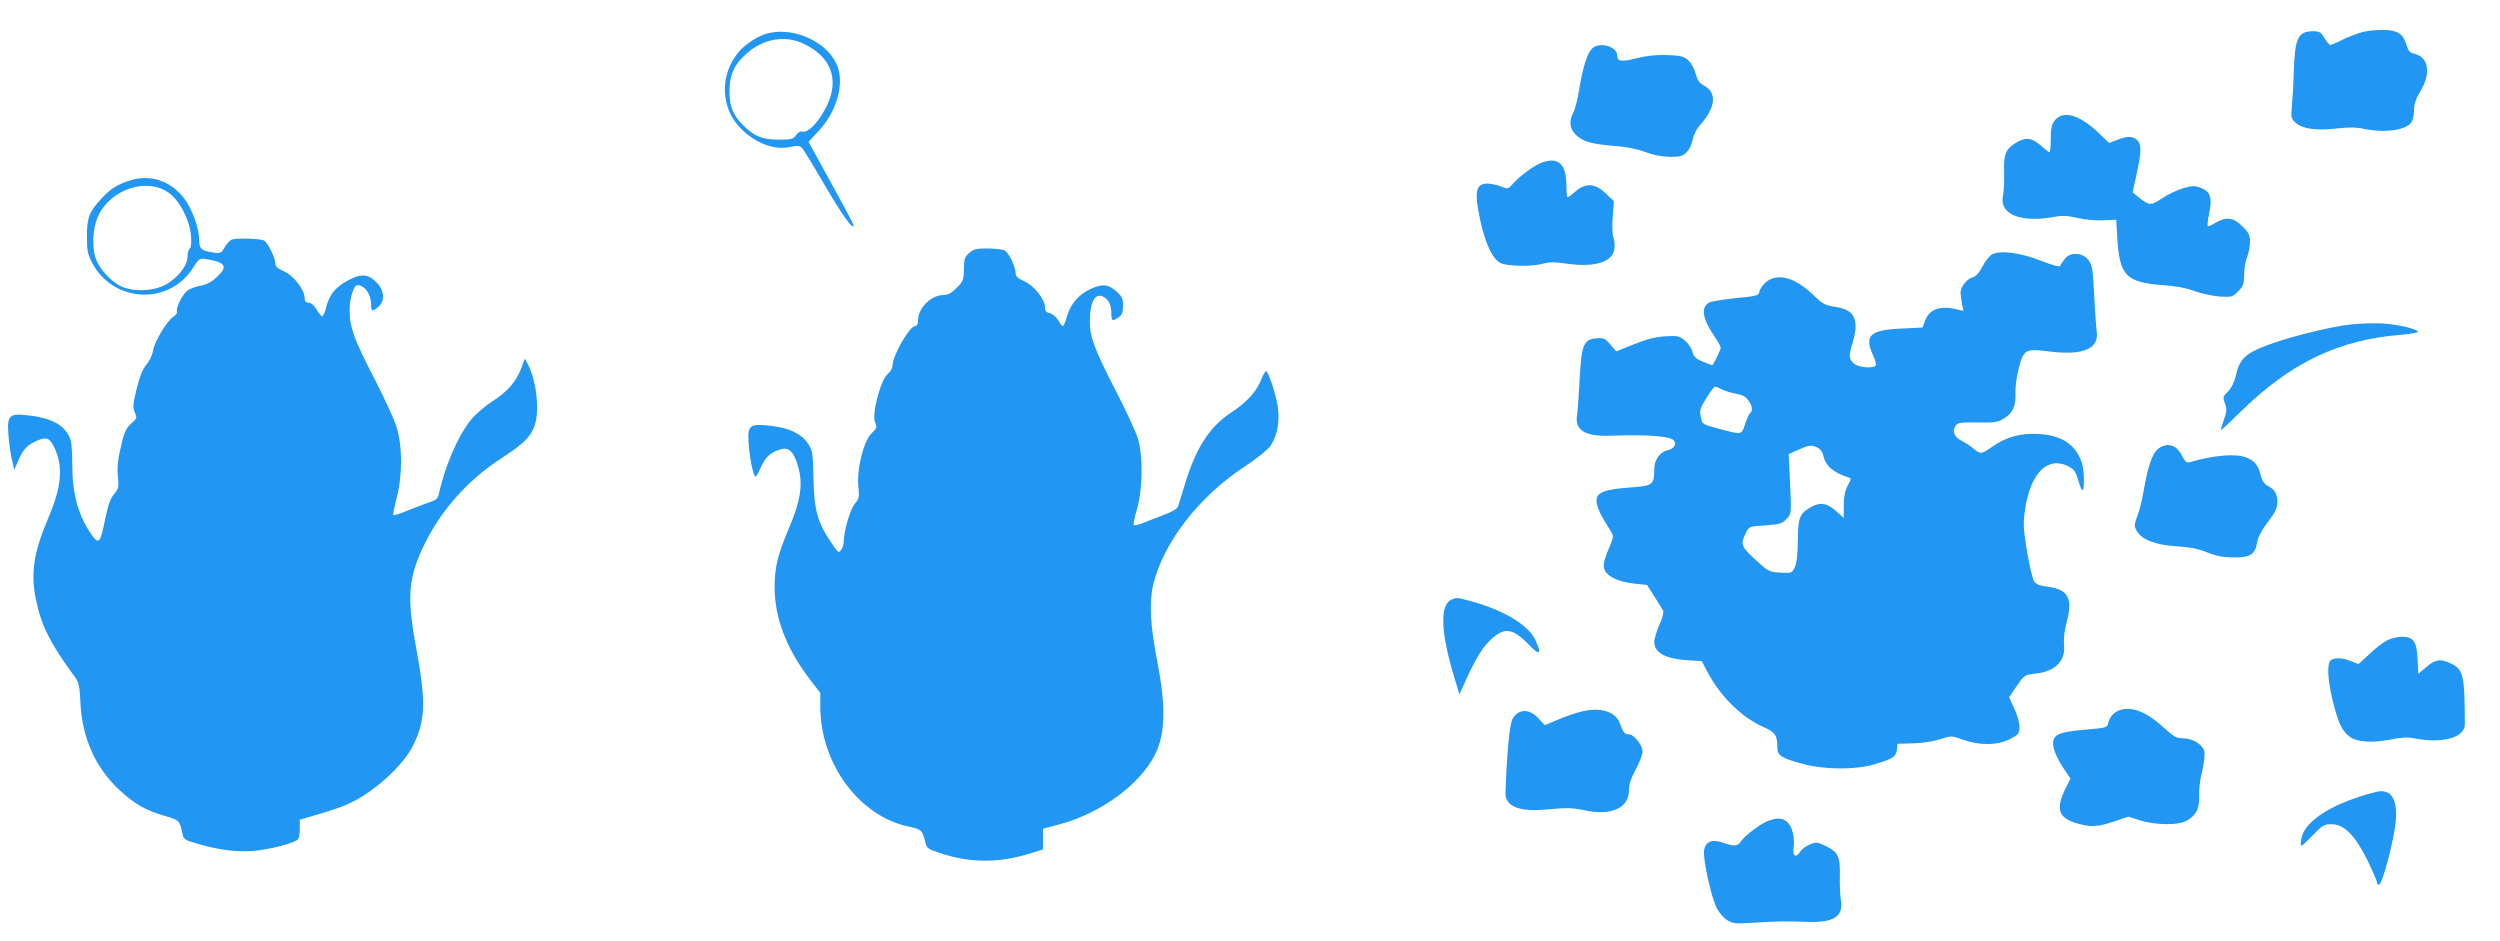 <?xml version="1.0" standalone="no"?>
<!DOCTYPE svg PUBLIC "-//W3C//DTD SVG 20010904//EN"
 "http://www.w3.org/TR/2001/REC-SVG-20010904/DTD/svg10.dtd">
<svg version="1.0" xmlns="http://www.w3.org/2000/svg"
 width="1280pt" height="482pt" viewBox="0 0 1280 482"
 preserveAspectRatio="xMidYMid meet">
<g transform="translate(0,482) scale(0.1,-0.1)"
fill="#2196f3" stroke="none">
<path d="M12093 4655 c-29 -8 -75 -26 -103 -40 -27 -14 -54 -25 -59 -25 -5 0
-18 16 -30 35 -17 30 -26 35 -56 35 -80 0 -95 -33 -101 -210 -2 -69 -7 -150
-10 -180 -5 -49 -3 -57 18 -77 35 -33 107 -43 210 -31 61 7 101 7 138 -1 113
-24 225 -7 249 37 6 12 11 39 11 61 0 28 10 57 31 92 58 93 44 177 -30 194
-22 5 -31 14 -39 44 -18 57 -43 75 -115 78 -34 1 -86 -4 -114 -12z"/>
<path d="M3933 4650 c-48 -11 -118 -56 -152 -97 -99 -120 -92 -290 16 -395 78
-75 170 -108 251 -90 29 7 45 6 55 -2 8 -6 60 -91 116 -188 92 -158 151 -240
151 -211 0 6 -52 103 -115 217 -63 114 -115 208 -115 209 0 1 22 26 49 54 90
94 133 232 101 327 -40 123 -216 210 -357 176z m182 -54 c138 -66 182 -178
122 -310 -41 -88 -101 -152 -133 -139 -7 2 -19 -6 -28 -19 -15 -20 -24 -23
-89 -23 -83 0 -126 17 -180 72 -55 54 -72 97 -72 178 1 85 24 135 90 193 84
74 196 93 290 48z"/>
<path d="M8151 4571 c-25 -25 -47 -96 -65 -206 -8 -49 -21 -103 -30 -120 -24
-46 -20 -82 12 -115 35 -35 82 -48 197 -57 57 -4 114 -15 155 -30 41 -16 87
-25 128 -26 55 0 66 3 88 24 14 14 27 42 31 65 4 24 19 53 39 76 80 90 86 166
15 202 -21 11 -31 27 -39 58 -6 24 -23 55 -37 68 -23 22 -38 25 -108 28 -58 2
-104 -3 -157 -16 -76 -20 -100 -17 -100 14 0 47 -92 72 -129 35z"/>
<path d="M10521 4204 c-17 -21 -21 -41 -21 -95 0 -38 -3 -69 -6 -69 -4 0 -24
16 -45 35 -45 40 -78 44 -126 15 -54 -33 -65 -59 -62 -152 1 -46 -1 -100 -6
-120 -20 -95 92 -141 264 -108 39 7 67 6 119 -6 37 -9 96 -14 132 -12 l65 3 6
-100 c12 -187 46 -221 234 -235 65 -4 121 -15 160 -30 33 -12 90 -25 127 -28
64 -4 68 -3 97 26 27 27 31 38 31 85 0 30 7 71 15 90 8 20 15 55 15 78 0 35
-6 48 -39 80 -45 46 -84 51 -138 18 -19 -12 -36 -19 -39 -16 -3 3 0 32 7 66
17 79 6 111 -43 129 -31 12 -43 12 -91 -2 -30 -9 -79 -32 -108 -52 -58 -38
-64 -38 -123 9 l-27 22 20 92 c26 115 26 155 3 176 -23 21 -51 21 -102 1 l-41
-16 -59 56 c-94 89 -178 112 -219 60z"/>
<path d="M7895 3988 c-38 -14 -112 -67 -147 -107 -27 -30 -28 -30 -62 -16 -20
8 -51 15 -70 15 -61 0 -69 -41 -36 -193 26 -117 62 -192 101 -213 36 -18 158
-20 220 -4 32 9 62 9 122 0 139 -20 230 7 242 72 4 18 2 45 -4 60 -6 17 -8 61
-4 108 l6 80 -42 40 c-54 52 -103 55 -154 10 -19 -16 -37 -30 -41 -30 -3 0 -6
27 -6 60 0 110 -41 148 -125 118z"/>
<path d="M665 3896 c-63 -20 -97 -41 -141 -88 -66 -69 -79 -100 -79 -198 0
-73 4 -92 27 -136 107 -204 392 -219 515 -27 32 50 34 52 70 46 97 -15 111
-37 56 -89 -26 -25 -52 -40 -82 -46 -25 -4 -55 -15 -69 -24 -26 -17 -63 -90
-56 -109 3 -7 -6 -19 -20 -28 -33 -22 -96 -128 -103 -174 -3 -21 -18 -52 -33
-69 -19 -22 -34 -60 -50 -123 -19 -78 -21 -96 -10 -122 12 -28 11 -32 -12 -52
-34 -29 -42 -47 -63 -141 -12 -53 -16 -98 -11 -137 5 -52 3 -61 -20 -89 -20
-23 -31 -57 -47 -135 -22 -112 -32 -124 -65 -77 -71 100 -102 211 -102 365 0
80 -4 118 -16 143 -29 61 -98 96 -215 108 -92 10 -103 -2 -96 -98 3 -39 10
-96 17 -126 l13 -55 22 50 c25 57 46 78 97 100 47 19 63 13 87 -38 45 -95 37
-197 -29 -352 -78 -184 -94 -287 -66 -425 27 -133 74 -226 200 -397 20 -27 24
-47 28 -135 9 -179 79 -333 204 -447 74 -68 132 -101 223 -127 80 -23 81 -24
96 -96 4 -24 14 -30 73 -47 108 -32 200 -44 286 -38 79 6 211 39 231 59 6 5
10 30 10 55 l0 46 95 28 c52 15 117 37 144 49 136 58 294 201 346 313 59 126
61 217 9 500 -47 255 -38 352 45 522 85 172 217 322 380 430 124 81 158 113
180 167 31 73 15 232 -31 323 l-16 29 -18 -49 c-26 -69 -70 -120 -150 -171
-37 -24 -87 -67 -110 -96 -65 -82 -130 -232 -163 -380 -4 -20 -16 -30 -43 -38
-21 -7 -71 -26 -111 -42 -40 -17 -75 -28 -78 -25 -3 2 5 42 17 88 30 116 30
266 -1 364 -12 39 -64 151 -115 250 -103 199 -125 260 -125 347 0 59 21 128
39 128 38 0 71 -46 71 -100 0 -35 8 -37 38 -10 35 33 30 84 -12 126 -44 44
-82 44 -154 3 -58 -33 -87 -71 -103 -136 -6 -24 -15 -43 -19 -43 -5 0 -17 16
-29 35 -13 22 -28 35 -41 35 -14 0 -20 7 -20 23 0 43 -56 116 -105 137 -32 14
-45 25 -45 40 0 29 -39 109 -59 119 -18 9 -136 13 -163 5 -9 -3 -26 -20 -37
-39 -18 -31 -23 -34 -58 -28 -62 9 -73 19 -73 62 0 61 -36 161 -77 215 -70 91
-173 125 -278 92z m198 -62 c57 -40 109 -142 115 -223 3 -36 0 -61 -7 -65 -6
-4 -11 -22 -11 -41 0 -46 -53 -112 -115 -144 -66 -34 -170 -36 -231 -4 -48 26
-101 82 -121 132 -23 55 -20 156 7 219 61 141 248 206 363 126z"/>
<path d="M4963 3525 c-24 -20 -27 -30 -28 -82 0 -54 -3 -62 -36 -96 -25 -26
-45 -37 -65 -37 -67 0 -134 -67 -134 -132 0 -18 -5 -28 -15 -28 -28 0 -114
-149 -115 -200 0 -14 -11 -33 -25 -45 -36 -29 -82 -204 -65 -246 11 -26 10
-31 -17 -57 -41 -37 -78 -188 -68 -275 5 -52 4 -61 -19 -87 -23 -28 -56 -140
-56 -193 0 -13 -6 -31 -13 -42 -13 -17 -16 -15 -44 26 -77 113 -95 173 -98
342 -3 129 -5 141 -28 176 -33 49 -93 79 -185 90 -88 11 -110 6 -118 -26 -11
-44 17 -233 35 -233 3 0 16 22 27 49 23 51 50 76 103 91 40 11 65 -13 86 -84
28 -94 16 -176 -50 -331 -54 -129 -69 -190 -69 -295 1 -152 59 -306 172 -457
l62 -81 0 -70 c0 -289 197 -559 448 -613 69 -15 74 -19 87 -72 10 -41 12 -43
76 -64 155 -52 301 -53 462 -3 l67 21 0 53 0 53 83 22 c211 56 413 203 491
358 53 106 56 247 11 478 -35 177 -42 300 -21 390 51 214 232 450 464 603 70
46 123 89 138 111 36 55 48 129 35 207 -13 70 -48 174 -59 174 -4 0 -16 -21
-26 -47 -26 -62 -73 -113 -155 -167 -110 -73 -180 -183 -236 -371 -15 -49 -30
-98 -34 -109 -4 -12 -35 -29 -82 -46 -40 -15 -88 -34 -106 -41 -18 -7 -35 -11
-38 -7 -3 3 4 41 17 84 29 103 31 270 4 359 -10 33 -62 146 -116 250 -106 205
-130 270 -130 349 0 101 27 149 70 126 27 -14 40 -42 40 -84 0 -40 6 -43 38
-20 17 12 22 25 22 59 0 37 -5 47 -35 74 -41 36 -72 39 -130 12 -61 -28 -103
-76 -121 -137 -8 -30 -18 -54 -22 -54 -4 0 -15 13 -24 30 -9 16 -28 32 -42 36
-19 4 -26 13 -26 31 0 41 -57 112 -106 133 -33 15 -44 25 -44 42 -1 34 -35
105 -57 116 -10 5 -49 9 -86 10 -57 0 -72 -3 -94 -23z"/>
<path d="M10200 3518 c-14 -7 -36 -36 -50 -63 -17 -32 -34 -51 -50 -55 -27 -6
-61 -47 -62 -76 0 -10 3 -36 7 -58 l8 -38 -34 8 c-85 21 -139 2 -162 -56 l-14
-37 -104 -5 c-166 -7 -195 -35 -149 -137 11 -23 17 -47 14 -52 -11 -18 -93
-10 -114 11 -24 24 -25 39 -5 104 36 119 11 171 -89 185 -50 7 -63 14 -109 58
-95 93 -186 118 -246 68 -16 -14 -31 -36 -33 -48 -3 -20 -11 -23 -119 -33 -64
-7 -126 -17 -138 -23 -44 -24 -35 -83 28 -175 17 -25 31 -50 31 -56 0 -12 -38
-90 -44 -90 -3 0 -25 9 -49 19 -36 15 -46 26 -52 50 -3 17 -21 42 -38 57 -29
24 -37 26 -102 22 -49 -3 -96 -15 -160 -41 l-90 -36 -30 35 c-26 31 -35 35
-69 32 -68 -5 -79 -33 -88 -206 -4 -81 -10 -163 -13 -183 -15 -81 38 -114 170
-110 193 7 306 -2 325 -24 16 -19 1 -43 -31 -50 -40 -9 -69 -49 -69 -96 0 -80
-8 -86 -112 -94 -169 -12 -201 -31 -177 -103 6 -20 28 -61 47 -91 33 -50 35
-55 23 -85 -38 -91 -44 -113 -37 -139 9 -36 72 -67 154 -75 l65 -7 38 -60 c21
-33 41 -66 45 -73 3 -7 -5 -39 -20 -71 -14 -32 -26 -72 -26 -88 0 -54 55 -85
164 -93 l79 -5 27 -51 c65 -126 173 -234 286 -285 64 -29 74 -43 74 -106 0
-42 21 -55 130 -84 110 -30 265 -31 360 -4 99 28 118 40 122 76 l3 31 80 2
c46 1 104 10 138 21 57 19 57 19 120 -3 80 -28 166 -29 227 -1 24 11 48 25 52
32 15 23 8 70 -19 129 l-26 59 39 57 c38 56 41 57 95 63 103 11 156 65 147
150 -3 27 2 72 14 117 32 119 7 164 -98 178 -41 5 -59 12 -70 29 -8 12 -24 82
-36 154 -19 116 -20 142 -10 211 27 186 114 275 219 224 32 -16 40 -27 53 -71
8 -29 18 -53 22 -53 12 0 9 103 -3 141 -32 93 -102 140 -221 147 -92 5 -166
-15 -236 -64 -56 -40 -62 -41 -99 -10 -15 13 -42 31 -60 39 -37 20 -49 48 -32
75 11 18 23 20 113 19 89 -2 105 1 137 21 45 28 61 63 58 133 -1 30 7 87 18
128 25 93 33 97 160 81 170 -21 252 15 238 105 -3 22 -9 106 -13 187 -6 127
-10 150 -28 175 -30 40 -93 45 -122 8 -11 -14 -22 -31 -24 -37 -2 -6 -39 4
-96 26 -105 42 -210 56 -252 34z m-1381 -693 c16 -8 48 -17 70 -21 27 -4 49
-15 61 -32 21 -26 26 -57 11 -67 -5 -3 -17 -28 -26 -56 -20 -58 -12 -57 -150
-20 -68 18 -70 20 -77 56 -7 32 -4 45 28 96 19 32 40 59 45 59 6 0 23 -7 38
-15z m485 -296 c15 -7 28 -23 31 -41 12 -53 50 -87 128 -112 16 -5 16 -8 -3
-43 -14 -27 -20 -57 -20 -102 l0 -63 -40 36 c-47 42 -85 47 -136 15 -51 -31
-58 -52 -59 -169 -1 -72 -6 -115 -16 -135 -14 -29 -17 -30 -73 -27 -57 3 -62
6 -127 65 -74 67 -79 81 -51 137 17 35 17 35 100 40 71 5 86 9 107 31 28 28
28 24 19 209 l-6 125 49 22 c58 25 65 26 97 12z"/>
<path d="M12030 3158 c-106 -12 -321 -66 -431 -109 -103 -39 -133 -70 -150
-147 -9 -38 -23 -67 -41 -86 -27 -26 -28 -30 -16 -62 10 -28 9 -42 -5 -81 -9
-27 -17 -51 -17 -55 0 -4 45 38 100 92 256 252 505 372 826 396 46 4 84 11 84
15 0 14 -102 38 -185 43 -44 2 -118 0 -165 -6z"/>
<path d="M11048 2521 c-28 -22 -52 -94 -73 -216 -7 -44 -21 -101 -32 -128 -16
-43 -17 -50 -3 -75 25 -45 95 -72 202 -79 67 -4 111 -12 158 -31 47 -19 85
-26 137 -26 85 -1 110 15 120 80 4 25 24 62 55 102 38 50 48 71 48 101 0 42
-14 66 -50 84 -16 8 -28 26 -35 53 -12 51 -30 73 -72 91 -54 22 -167 13 -290
-23 -18 -5 -25 1 -42 34 -29 57 -76 69 -123 33z"/>
<path d="M7432 1750 c-61 -25 -56 -170 14 -398 l26 -87 16 35 c61 136 93 191
132 232 76 79 121 77 205 -10 60 -63 72 -54 34 25 -35 73 -161 149 -321 193
-82 22 -75 22 -106 10z"/>
<path d="M12220 1540 c-20 -10 -60 -41 -89 -69 -29 -28 -55 -51 -56 -51 -1 0
-19 7 -38 15 -44 18 -89 19 -105 3 -19 -19 -14 -105 13 -211 26 -108 47 -150
85 -179 37 -27 114 -33 206 -15 57 12 92 13 124 7 143 -29 260 3 260 71 -1
255 -7 281 -73 313 -52 24 -79 20 -124 -19 l-41 -35 -4 74 c-4 92 -21 116 -82
116 -23 -1 -57 -9 -76 -20z"/>
<path d="M8094 1176 c-28 -7 -81 -25 -118 -41 l-67 -28 -33 36 c-47 51 -104
48 -133 -6 -14 -27 -29 -193 -35 -374 -3 -70 66 -100 202 -88 116 10 136 10
205 -4 134 -29 225 12 225 101 0 31 10 63 35 108 19 36 35 77 35 92 0 32 -44
88 -70 88 -21 0 -30 11 -45 54 -22 63 -101 88 -201 62z"/>
<path d="M10850 1183 c-27 -10 -49 -35 -55 -62 -6 -27 -7 -27 -119 -37 -143
-12 -171 -27 -163 -85 3 -23 23 -68 46 -103 l42 -63 -25 -49 c-52 -106 -38
-151 56 -179 71 -21 108 -19 192 9 l73 25 62 -20 c76 -23 190 -25 231 -4 52
27 72 63 69 125 -2 30 5 89 16 131 10 44 15 87 11 103 -9 35 -61 66 -110 66
-33 0 -47 8 -99 56 -87 80 -164 110 -227 87z"/>
<path d="M12080 741 c-147 -48 -250 -113 -286 -182 -13 -27 -19 -69 -9 -69 2
0 29 25 58 55 48 50 57 55 95 55 64 0 120 -57 183 -184 27 -56 49 -107 49
-113 0 -7 4 -13 10 -13 17 0 75 219 86 321 10 105 -16 160 -78 158 -13 0 -61
-13 -108 -28z"/>
<path d="M9055 618 c-38 -13 -121 -76 -141 -105 -17 -27 -33 -28 -91 -8 -57
20 -90 7 -98 -37 -8 -41 36 -241 65 -298 11 -22 35 -50 53 -61 29 -18 42 -19
127 -14 115 8 167 9 285 5 135 -5 185 28 170 114 -4 23 -6 78 -5 124 2 98 -9
120 -74 151 -41 20 -47 21 -80 7 -19 -8 -41 -24 -48 -35 -22 -36 -41 -26 -35
17 8 51 -7 113 -34 135 -24 19 -50 21 -94 5z"/>
</g>
</svg>
